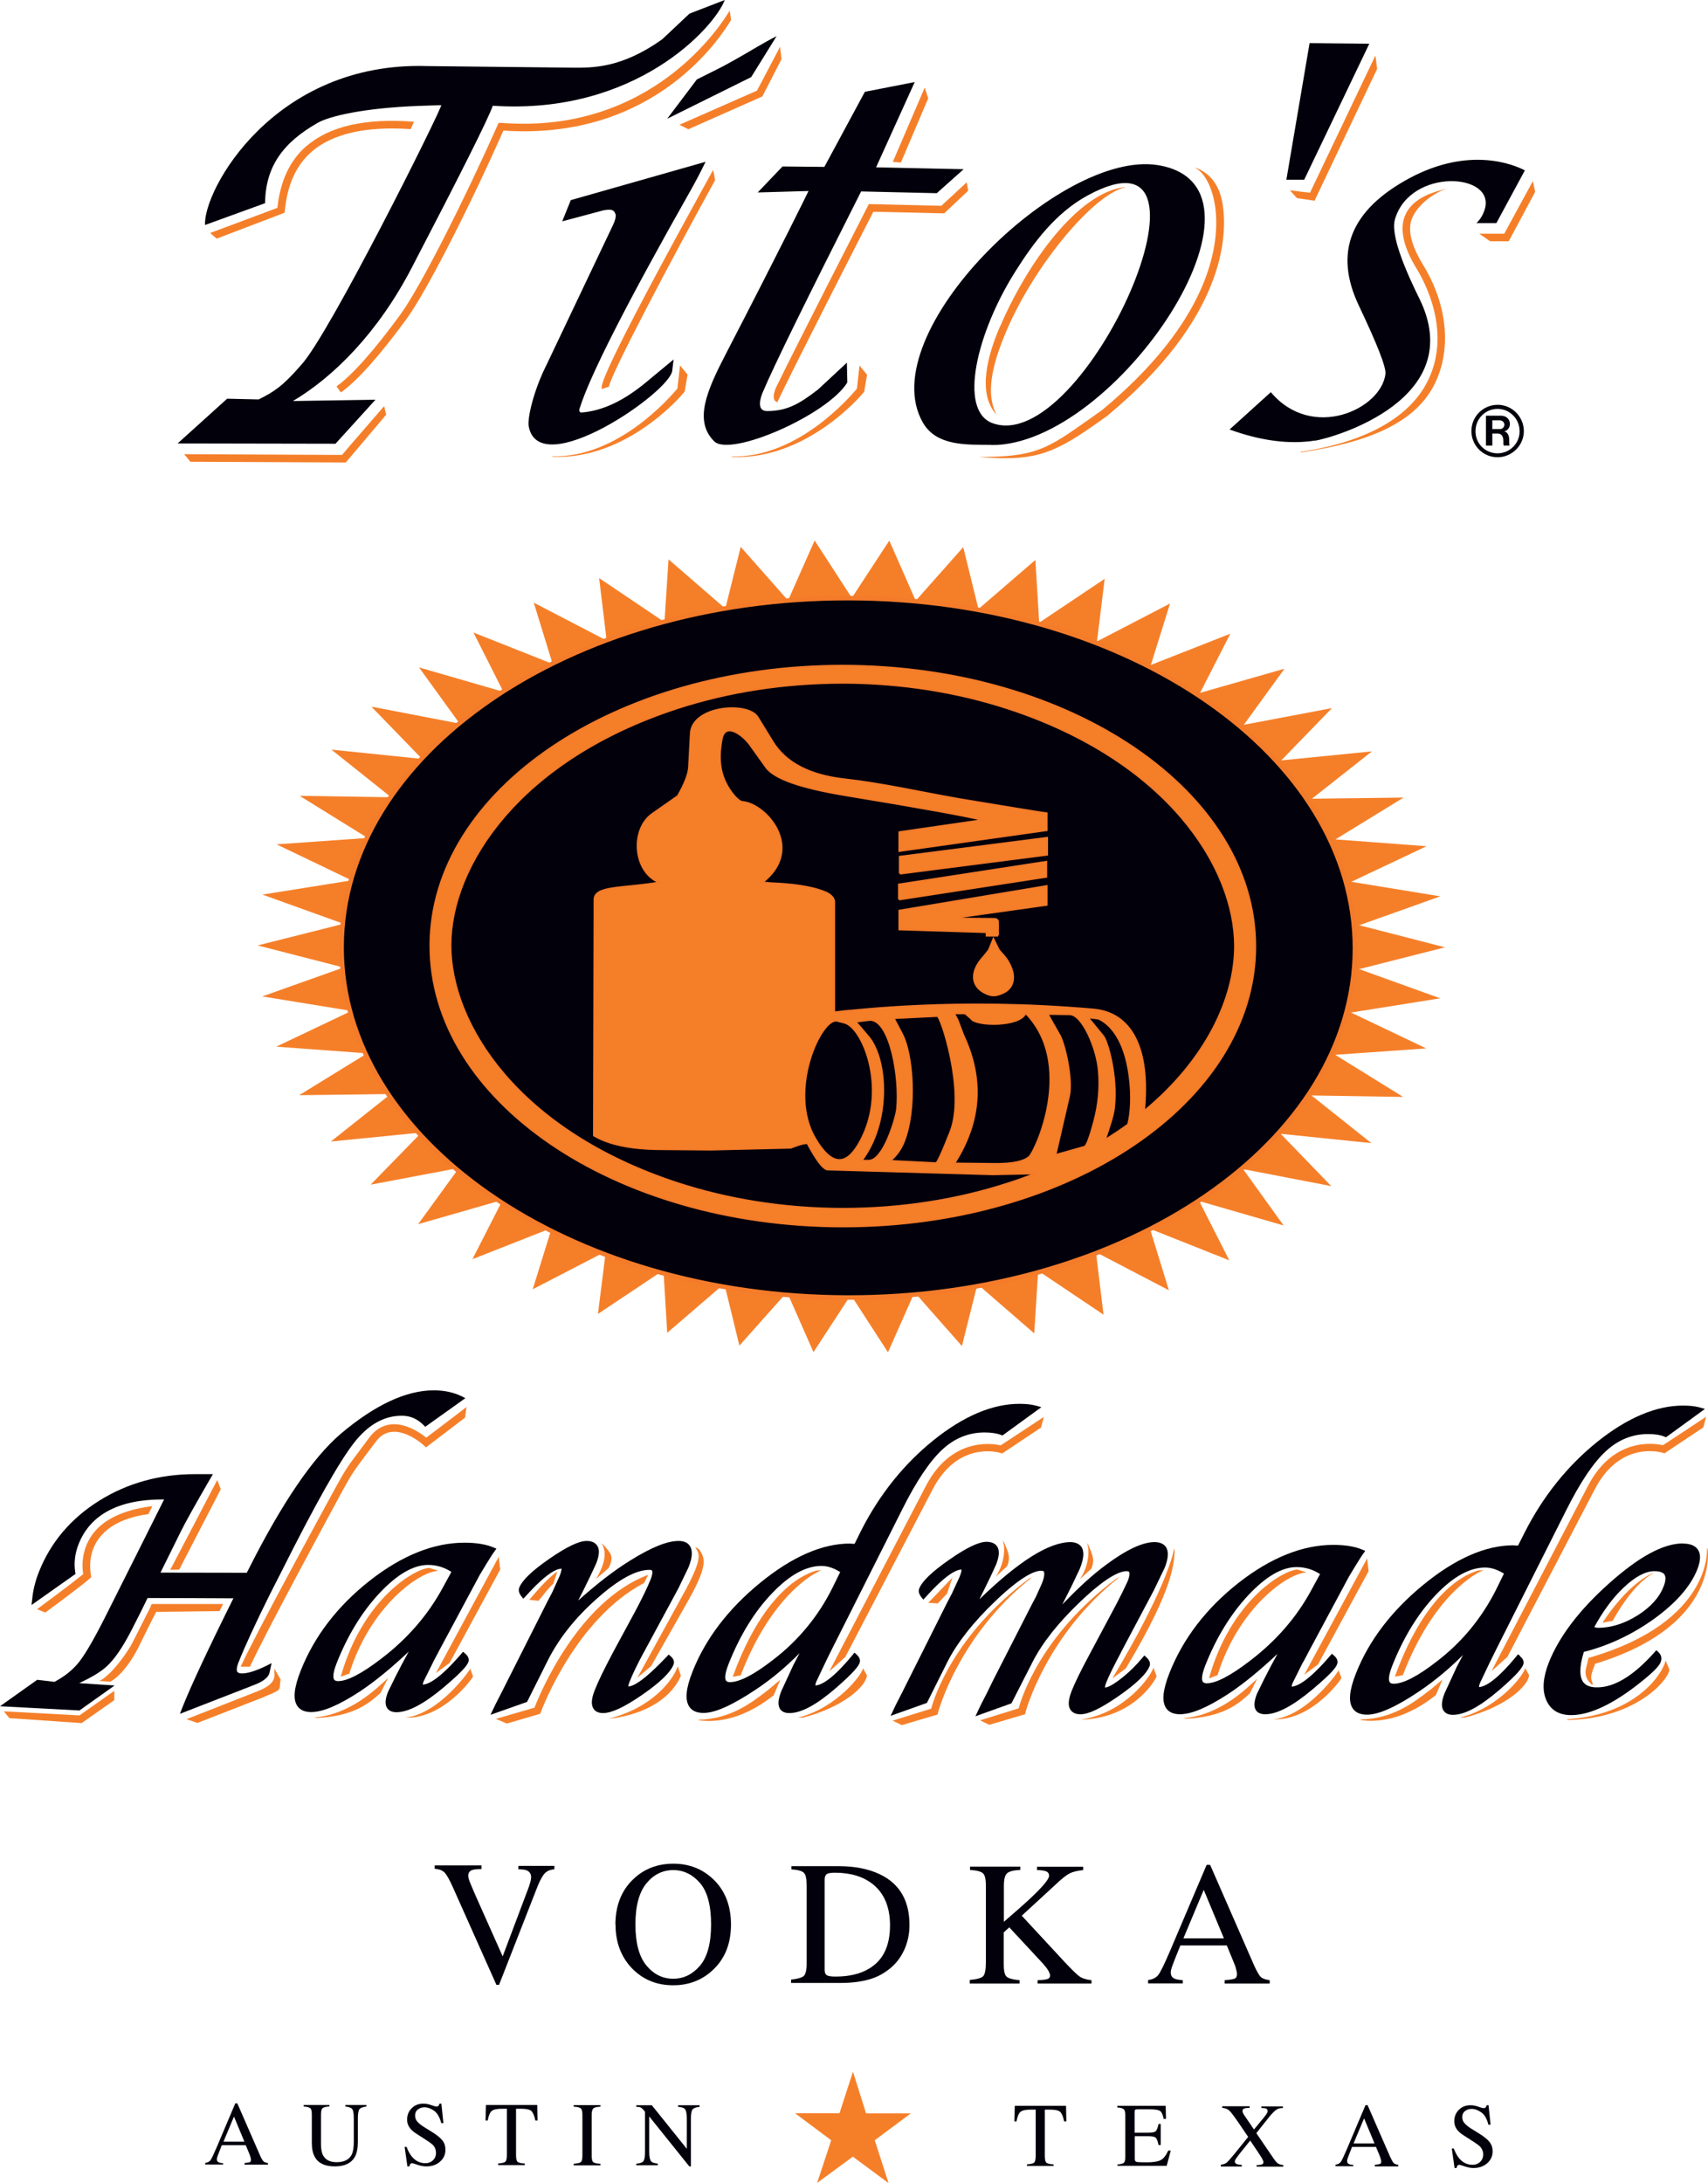 <?xml version="1.0" encoding="UTF-8"?>
<svg id="Layer_2" data-name="Layer 2" xmlns="http://www.w3.org/2000/svg" viewBox="0 0 117.6 150.3">
  <defs>
    <style>
      .cls-1, .cls-2 {
        fill: #01000b;
      }

      .cls-3, .cls-4 {
        fill: #f57f29;
      }

      .cls-4, .cls-2 {
        fill-rule: evenodd;
      }

      .cls-5 {
        stroke-miterlimit: 3.86;
        stroke-width: .14px;
      }

      .cls-5, .cls-6 {
        fill: none;
        stroke: #f47b29;
      }

      .cls-6 {
        stroke-width: .31px;
      }
    </style>
  </defs>
  <g id="Layer_1-2" data-name="Layer 1">
    <g>
      <polygon class="cls-3" points="58.65 41.16 61.23 37.22 63.05 41.36 66.32 37.67 67.37 41.93 71.29 38.55 71.55 42.87 76.06 39.85 75.53 44.16 80.56 41.55 79.24 45.78 84.71 43.63 82.63 47.7 88.44 46.04 85.64 49.9 91.71 48.75 88.22 52.35 94.46 51.73 90.33 54.99 96.64 54.91 91.95 57.79 98.22 58.26 93.04 60.71 99.17 61.71 93.59 63.7 99.49 65.22 93.58 66.72 99.16 68.73 93.02 69.71 98.2 72.18 91.93 72.62 96.61 75.52 90.3 75.42 94.42 78.7 88.18 78.06 91.66 81.66 85.59 80.49 88.38 84.37 82.57 82.69 84.64 86.77 79.18 84.6 80.48 88.83 75.46 86.21 75.98 90.51 71.48 87.49 71.21 91.8 67.3 88.41 66.23 92.67 62.97 88.97 61.14 93.1 58.58 89.15 56.01 93.09 54.19 88.96 50.91 92.64 49.87 88.38 45.94 91.76 45.68 87.45 41.17 90.46 41.71 86.16 36.68 88.76 37.99 84.54 32.53 86.69 34.61 82.61 28.79 84.28 31.6 80.41 25.52 81.56 29.02 77.97 22.78 78.59 26.9 75.32 20.6 75.4 25.28 72.52 19.02 72.06 24.19 69.6 18.06 68.6 23.65 66.61 17.74 65.09 23.65 63.6 18.07 61.59 24.21 60.61 19.04 58.13 25.31 57.69 20.63 54.79 26.93 54.89 22.82 51.61 29.06 52.25 25.57 48.65 31.65 49.82 28.85 45.95 34.66 47.63 32.6 43.55 38.05 45.71 36.75 41.49 41.77 44.1 41.25 39.8 45.75 42.83 46.03 38.51 49.94 41.9 51 37.65 54.26 41.34 56.09 37.21 58.65 41.16"/>
      <path class="cls-1" d="M15.36,149.04v-.11c-.15-.01-.25-.03-.3-.06-.09-.04-.13-.11-.13-.22,0-.05.02-.12.05-.21.03-.09.13-.34.29-.75h1.65s.25.6.25.6c.04.09.06.17.08.24.02.08.03.13.03.16,0,.09-.03.15-.08.17-.05.02-.17.04-.36.06v.11s1.61,0,1.61,0v-.11c-.15-.02-.25-.06-.31-.12-.06-.06-.15-.2-.25-.44l-1.55-3.55h-.14s-1.3,3.07-1.3,3.07c-.2.46-.33.74-.41.85-.08.1-.2.16-.36.18v.11s1.23,0,1.23,0ZM15.39,147.44l.72-1.72.72,1.73h-1.44"/>
      <path class="cls-1" d="M22.68,144.91v.11c-.24.02-.4.06-.47.12-.07.06-.11.21-.11.44v2.01c0,.33.04.59.13.77.17.34.48.5.95.5.51,0,.85-.17,1.03-.51.1-.19.15-.49.15-.89v-1.63c0-.34-.04-.56-.12-.64-.08-.09-.24-.14-.46-.16v-.11s1.45,0,1.45,0v.11c-.24.03-.4.08-.48.18-.07.09-.11.3-.11.63v1.63c0,.43-.07.77-.2,1.01-.25.45-.71.67-1.39.67-.68,0-1.14-.22-1.38-.66-.13-.24-.2-.55-.2-.94v-1.96c0-.23-.03-.38-.1-.44-.07-.06-.22-.11-.46-.12v-.11s1.78,0,1.78,0Z"/>
      <path class="cls-1" d="M28,147.82c.1.28.23.5.37.67.25.29.55.44.92.44.2,0,.37-.06.51-.19.14-.13.22-.3.22-.53,0-.2-.07-.38-.22-.54-.1-.1-.3-.24-.6-.43l-.53-.34c-.16-.1-.29-.21-.38-.31-.18-.2-.26-.42-.26-.66,0-.32.11-.58.32-.79.21-.21.49-.32.83-.31.14,0,.31.03.51.1.2.07.31.1.34.1.08,0,.13-.02.16-.05.03-.04.05-.09.07-.15h.13s.14,1.34.14,1.34h-.15c-.1-.4-.27-.69-.49-.85-.23-.16-.45-.24-.67-.24-.17,0-.32.05-.45.15-.13.1-.19.24-.19.42,0,.16.05.3.15.41.1.12.25.24.45.37l.55.34c.34.21.59.41.73.59.14.18.21.39.21.64,0,.33-.12.6-.37.82-.25.22-.56.33-.95.33-.19,0-.39-.04-.6-.11-.21-.07-.33-.11-.36-.11-.07,0-.12.02-.15.07-.03.05-.04.1-.05.15h-.14s-.19-1.34-.19-1.34h.15Z"/>
      <path class="cls-1" d="M33.44,144.92h3.55s.02,1.07.02,1.07h-.15c-.07-.34-.17-.56-.28-.66-.11-.1-.35-.15-.71-.15h-.34s0,3.21,0,3.21c0,.24.04.39.11.45.07.06.24.1.49.11v.11s-1.83,0-1.83,0v-.11c.27-.02.44-.06.5-.13.07-.07.1-.23.1-.5v-3.14s-.34,0-.34,0c-.34,0-.58.05-.7.15-.12.1-.22.32-.28.66h-.15s.03-1.07.03-1.07Z"/>
      <path class="cls-1" d="M39.5,148.97c.25-.02.42-.06.49-.11.07-.06.11-.21.11-.45v-2.8c0-.23-.03-.38-.11-.45-.07-.07-.24-.11-.49-.12v-.11s1.84,0,1.84,0v.11c-.25.01-.42.05-.49.12s-.11.21-.11.45v2.8c0,.24.03.39.11.45s.24.1.49.11v.11s-1.84,0-1.84,0v-.11Z"/>
      <path class="cls-1" d="M43.8,148.97c.26-.03.43-.08.5-.18.07-.09.11-.3.11-.63v-2.77s-.08-.1-.08-.1c-.09-.11-.17-.18-.23-.2-.06-.03-.16-.04-.29-.04v-.11s1.07,0,1.07,0l2.41,3v-2.09c0-.34-.05-.57-.15-.67-.07-.07-.22-.11-.45-.13v-.11s1.48,0,1.48,0v.11c-.24.02-.4.08-.48.17-.08.09-.12.3-.12.63v3.3s-.11,0-.11,0l-2.76-3.44v2.44c0,.34.05.57.15.67.06.07.21.11.44.14v.11s-1.48,0-1.48,0v-.11Z"/>
      <path class="cls-1" d="M69.85,144.98h3.55s.02,1.07.02,1.07h-.15c-.07-.34-.17-.56-.28-.66-.11-.1-.35-.15-.71-.15h-.34s0,3.21,0,3.21c0,.24.04.39.11.45.08.06.24.1.49.11v.11s-1.83,0-1.83,0v-.11c.27-.02.44-.06.5-.13.07-.07.1-.23.1-.5v-3.14s-.34,0-.34,0c-.34,0-.58.05-.7.15-.13.1-.22.32-.28.66h-.15s.03-1.07.03-1.07Z"/>
      <path class="cls-1" d="M76.93,149.02c.23-.02.38-.06.45-.12.07-.06.1-.2.1-.44v-2.8c0-.22-.03-.37-.1-.44-.07-.07-.22-.11-.45-.13v-.11s3.33,0,3.33,0l.02.9h-.16c-.05-.28-.13-.46-.24-.54-.11-.08-.34-.12-.71-.12h-.85c-.09,0-.15.01-.17.04-.02.03-.03.08-.03.17v1.4s.96,0,.96,0c.27,0,.44-.04.51-.12.07-.08.13-.24.18-.48h.15s0,1.45,0,1.45h-.15c-.05-.24-.11-.41-.18-.49-.07-.08-.24-.12-.5-.12h-.96s0,1.55,0,1.55c0,.12.04.2.12.22.08.02.31.03.7.03.42,0,.74-.04.94-.14.2-.09.38-.31.55-.67h.17s-.28,1.05-.28,1.05h-3.39s0-.12,0-.12Z"/>
      <path class="cls-1" d="M84.07,149.03c.17-.02.29-.06.38-.13.09-.07.26-.27.52-.58l.97-1.2-.68-1c-.3-.44-.51-.72-.63-.82-.12-.11-.28-.17-.48-.18v-.11s1.89,0,1.89,0v.11c-.18,0-.3.02-.36.04-.08.03-.13.08-.13.17,0,.06.02.12.06.2.02.04.05.09.09.14l.64.94.7-.85c.1-.12.17-.23.21-.3.02-.05.03-.09.03-.12,0-.09-.04-.15-.13-.18-.06-.02-.15-.03-.3-.03v-.11s1.48,0,1.48,0v.11c-.17,0-.3.03-.39.08-.14.08-.32.25-.54.52l-.9,1.13,1.18,1.73c.13.19.23.31.31.36.08.05.21.09.37.11v.11s-1.84,0-1.84,0v-.11c.18,0,.3-.02.37-.05.07-.03.1-.08.1-.15,0-.07-.05-.18-.14-.33-.09-.15-.35-.54-.77-1.16l-.74.92c-.11.14-.18.24-.22.3-.07.1-.1.18-.1.22,0,.09.05.15.16.19.06.02.17.04.32.05v.11s-1.44,0-1.44,0v-.11Z"/>
      <path class="cls-1" d="M93.18,149.16v-.11c-.15-.01-.25-.03-.3-.06-.09-.04-.13-.11-.13-.22,0-.05.02-.12.05-.21.03-.09.13-.34.29-.75h1.65s.25.6.25.6c.04.09.06.17.08.24.02.08.03.13.03.16,0,.09-.03.15-.08.17-.05.02-.17.04-.36.06v.11s1.61,0,1.61,0v-.11c-.15-.02-.25-.06-.31-.12-.06-.06-.14-.2-.25-.44l-1.55-3.55h-.14s-1.3,3.07-1.3,3.07c-.2.46-.33.74-.41.85-.08.1-.2.16-.36.18v.11s1.23,0,1.23,0ZM93.2,147.56l.72-1.72.72,1.73h-1.44"/>
      <path class="cls-1" d="M100.1,147.93c.11.28.23.5.37.67.25.29.55.44.92.44.2,0,.37-.06.51-.19.14-.13.22-.3.22-.53,0-.2-.07-.38-.22-.54-.1-.1-.3-.24-.6-.43l-.53-.34c-.16-.1-.29-.21-.38-.31-.18-.2-.26-.42-.26-.66,0-.32.11-.58.32-.79.21-.21.49-.32.83-.31.14,0,.31.03.51.1.2.07.31.1.34.1.08,0,.13-.02.16-.05.03-.04.05-.09.07-.15h.13s.14,1.34.14,1.34h-.15c-.1-.4-.26-.69-.49-.85-.23-.16-.45-.24-.67-.24-.17,0-.32.05-.45.15-.13.1-.19.24-.19.42,0,.16.05.3.15.41.1.12.25.24.45.37l.55.34c.34.21.59.41.73.59.14.18.21.39.21.64,0,.33-.12.6-.37.82-.25.22-.56.33-.95.33-.19,0-.39-.04-.6-.11-.21-.07-.33-.11-.36-.11-.07,0-.12.02-.15.07-.03.05-.04.1-.05.15h-.14s-.19-1.34-.19-1.34h.15Z"/>
      <polygon class="cls-3" points="59.63 145.5 62.71 145.5 60.23 147.35 61.18 150.3 58.72 148.48 56.26 150.29 57.23 147.35 54.74 145.49 57.8 145.49 58.73 142.63 59.63 145.5"/>
      <path class="cls-1" d="M33.15,128.45v.23c-.3,0-.51.02-.62.06-.19.06-.29.19-.29.39,0,.1.03.24.1.42.07.18.2.48.38.9l1.89,4.24,1.73-4.59c.08-.2.13-.37.17-.51.04-.14.06-.25.06-.34,0-.23-.1-.39-.3-.48-.12-.05-.31-.07-.58-.08v-.23s2.48,0,2.48,0v.23c-.26.03-.45.1-.57.2-.19.15-.37.46-.56.91l-2.68,6.85h-.18s-2.99-6.7-2.99-6.7c-.25-.56-.45-.91-.6-1.05-.15-.14-.37-.22-.66-.24v-.23s3.23,0,3.23,0Z"/>
      <path class="cls-1" d="M42.38,132.49c0,1.23.38,2.24,1.14,3.03.75.77,1.69,1.16,2.83,1.16,1.06,0,1.97-.34,2.72-1.04.84-.78,1.26-1.82,1.26-3.14,0-1.29-.4-2.33-1.21-3.11-.75-.72-1.67-1.08-2.76-1.08-1.09,0-2.01.35-2.76,1.07-.82.78-1.22,1.82-1.23,3.11M43.75,132.49c0-1.28.26-2.22.76-2.83s1.12-.91,1.85-.91c.71,0,1.32.3,1.83.88.51.59.77,1.54.77,2.86,0,1.31-.26,2.25-.77,2.85-.51.59-1.12.89-1.84.89-.73,0-1.35-.31-1.85-.92-.5-.61-.75-1.55-.75-2.83"/>
      <path class="cls-1" d="M54.48,136.52h3.37c.9,0,1.67-.11,2.29-.34.34-.12.67-.3.99-.54.5-.37.87-.83,1.12-1.38.25-.54.37-1.12.37-1.73,0-1.68-.68-2.85-2.06-3.5-.76-.36-1.7-.55-2.8-.55h-3.27s0,.22,0,.22c.45.03.74.11.86.24.13.13.19.41.19.86v5.4c0,.46-.08.74-.21.85-.13.11-.42.19-.86.24v.23ZM56.78,135.6v-6.19c0-.2.06-.33.15-.39.1-.06.28-.09.55-.09,1.1,0,1.97.27,2.64.81.77.63,1.16,1.57,1.16,2.82,0,1.4-.47,2.39-1.42,2.96-.61.38-1.39.56-2.34.56-.3,0-.51-.03-.6-.1-.1-.06-.14-.19-.14-.39"/>
      <path class="cls-1" d="M66.78,136.31c.49-.04.8-.13.92-.26.12-.14.18-.46.18-.97v-5.25c0-.44-.06-.72-.19-.85-.13-.13-.43-.21-.9-.24v-.23s3.46,0,3.46,0v.23c-.47.02-.78.1-.92.24-.14.13-.21.42-.21.85v2.48c.74-.64,1.36-1.18,1.83-1.62.85-.8,1.28-1.32,1.28-1.54,0-.16-.07-.27-.22-.32-.14-.05-.35-.08-.61-.08v-.23s3.18,0,3.18,0v.23c-.39.04-.69.11-.92.22-.22.11-.53.35-.93.73l-2.38,2.19,2.89,3.12c.52.56.88.91,1.07,1.05.19.14.47.23.84.27v.23s-3.71,0-3.71,0v-.23c.34-.01.56-.04.68-.08.12-.04.18-.12.18-.25,0-.07-.04-.17-.11-.31-.08-.14-.2-.3-.36-.48l-2.34-2.52-.38.35v2.19c0,.45.06.74.2.86.14.12.43.2.89.24v.23s-3.43,0-3.43,0v-.23Z"/>
      <path class="cls-1" d="M81.44,136.56v-.23c-.29-.02-.48-.06-.58-.11-.17-.08-.25-.22-.25-.42,0-.1.03-.24.09-.41.06-.18.25-.66.57-1.45h3.2s.48,1.17.48,1.17c.07.17.13.32.16.47.04.15.06.25.06.31,0,.18-.05.29-.16.33-.1.05-.33.08-.69.11v.23s3.1,0,3.1,0v-.23c-.29-.04-.49-.11-.61-.22-.12-.11-.28-.39-.48-.84l-3.01-6.88h-.24s-2.53,5.95-2.53,5.95c-.38.89-.65,1.44-.8,1.63-.16.2-.39.31-.7.35v.23s2.39,0,2.39,0ZM81.48,133.45l1.4-3.34,1.39,3.34h-2.79"/>
      <path class="cls-2" d="M93.29,65.31c-.02,13.3-15.65,24.05-34.92,24.02-19.26-.03-34.87-10.83-34.85-24.13.02-13.3,15.65-24.05,34.92-24.02,19.27.03,34.87,10.83,34.85,24.13"/>
      <path class="cls-6" d="M93.29,65.31c-.02,13.3-15.65,24.05-34.92,24.02-19.26-.03-34.87-10.83-34.85-24.13.02-13.3,15.65-24.05,34.92-24.02,19.27.03,34.87,10.83,34.85,24.13Z"/>
      <path class="cls-4" d="M58.06,45.84c15.68.02,28.38,8.68,28.36,19.34-.02,10.66-12.74,19.27-28.42,19.25s-28.38-8.68-28.36-19.34c.02-10.66,12.74-19.27,28.42-19.25M78.76,76.52c4.32-3.56,6.27-7.83,6.28-11.36,0-5.48-4.68-12.8-15.64-16.39-3.43-1.12-7.27-1.76-11.34-1.77-4.08,0-7.92.62-11.36,1.73-10.97,3.56-15.68,10.87-15.69,16.34,0,5.48,4.68,12.8,15.64,16.39,3.43,1.12,7.27,1.76,11.35,1.77,4.07,0,7.91-.62,11.34-1.73.7-.22,1.36-.46,2-.72l-2.97.06-11.38-.33c-.29-.02-.76-.62-1.39-1.81-.14-.02-.43.04-.86.2l-.3.11-5.5.13-3.58-.03c-1.96-.02-3.45-.34-4.46-.94l.04-16.24c0-.91,1.85-.76,4.1-1.11l.38-.06c-1.84-.74-1.99-3.67-.51-4.71l1.77-1.24c.49-.86.75-1.54.77-2.02l.12-2.29c.09-1.89,3.92-2.2,4.59-1.11l1.03,1.68c.9,1.46,2.55,2.32,4.95,2.59,2.67.3,5.3.91,7.95,1.37,3.78.63,5.77.95,5.97.97v1.15s-10.13,1.43-10.13,1.43v-1.28s5.78-.84,5.78-.84c-1.04-.27-4.21-.85-9.5-1.72-3.09-.51-4.91-1.15-5.46-1.93l-1.13-1.58c-.45-.62-1.71-1.6-1.94-.33-.28,1.52-.1,2.69.8,3.82.11.14.43.49.64.5,1.65.14,4.33,3.24,1.34,5.55.23-.01.44.04.68.05,1.27.05,2.68.19,3.74.64.27.12.56.37.55.64v7.61s.83-.1.83-.1c.49,0,7.51-.94,17.02-.1,2.54.22,3.92,2.55,3.48,7.01,0,.01,0-.01,0,0M61.96,60.14v-1.15s10.13-1.3,10.13-1.3v1.15s-10.13,1.3-10.13,1.3M61.9,61.92v-1.02s10.13-1.56,10.13-1.56v1.02s-10.13,1.56-10.13,1.56M68.72,64.41h-.78s0-.24,0-.24l-6.01-.19v-1.28s10.13-1.69,10.13-1.69v1.28s-5.9.83-5.9.83v.13s2.3.02,2.3.02c.17,0,.26.09.25.26v.87M68.71,65.31c.15.31.67.58.97,1.52.17.59.04,1.21-.61,1.51-.49.23-.79.26-1.3-.01-.85-.45-.99-1.37-.12-2.37.16-.18.48-.57.48-.63l.27-.67.32.66M65.67,69.76l.25.46.4,1.06c1.42,3.03,1.21,5.97-.63,8.83l2.81.03c1.19.01,1.98-.15,2.37-.49.44-.38,3.2-6.4-.26-9.92-.35.96-3.44.91-3.74.39l-.41-.36h-.79M72.12,69.81l.77,1.36c.39.56.97,3.14.71,4.28l-.94,4.08,2.01-.57c.14-.02.37-.6.67-1.74.32-1.17.43-2.35.32-3.54-.13-1.5-1.12-3.85-2.01-3.86l-1.53-.02M64.55,69.94l-3.03.15.59,1.12c.72,1.37,1.01,5.12.12,7.38-.21.54-.54.99-.97,1.34l3.19.16c.09,0,.43-.72,1-2.18,1.07-2.73-.66-7.97-.9-7.97M77.68,77.42c.2-.76.28-1.96.1-3.32-.34-2.62-1.39-3.64-2.15-3.98l-.75-.09,1.08,1.32c.27.33.98,2.7.74,4.89-.06.56-.3,1.25-.64,2.27.56-.36,1.1-.71,1.62-1.09M58.89,70.33l.88,1.03c1.35,1.57,1.56,5.94-.47,8.56h.51c1.02.02,1.88-2.88,1.96-3.56.22-2.07-.44-6.13-1.86-6.15l-1.02.12M57.64,70.27c-1.09-.28-3.47,4.82-1.52,8.12,1.06,1.8,2.04,1.96,2.95.48,2.2-3.6.39-8.13-.92-8.47l-.51-.13"/>
      <path class="cls-5" d="M58.06,45.84c15.68.02,28.38,8.68,28.36,19.34-.02,10.66-12.74,19.27-28.42,19.25s-28.38-8.68-28.36-19.34c.02-10.66,12.74-19.27,28.42-19.25ZM78.76,76.52c4.32-3.56,6.27-7.83,6.28-11.36,0-5.48-4.68-12.8-15.64-16.39-3.43-1.12-7.27-1.76-11.34-1.77-4.08,0-7.92.62-11.36,1.73-10.97,3.56-15.68,10.87-15.69,16.34,0,5.48,4.68,12.8,15.64,16.39,3.43,1.12,7.27,1.76,11.35,1.77,4.07,0,7.91-.62,11.34-1.73.7-.22,1.36-.46,2-.72l-2.97.06-11.38-.33c-.29-.02-.76-.62-1.39-1.81-.14-.02-.43.04-.86.2l-.3.11-5.5.13-3.58-.03c-1.96-.02-3.45-.34-4.46-.94l.04-16.24c0-.91,1.85-.76,4.1-1.11l.38-.06c-1.84-.74-1.99-3.67-.51-4.71l1.77-1.24c.49-.86.75-1.54.77-2.02l.12-2.29c.09-1.89,3.92-2.2,4.59-1.11l1.03,1.68c.9,1.46,2.55,2.32,4.95,2.59,2.67.3,5.3.91,7.95,1.37,3.78.63,5.77.95,5.97.97v1.15s-10.13,1.43-10.13,1.43v-1.28s5.78-.84,5.78-.84c-1.04-.27-4.21-.85-9.5-1.72-3.09-.51-4.91-1.15-5.46-1.93l-1.13-1.58c-.45-.62-1.71-1.6-1.94-.33-.28,1.52-.1,2.69.8,3.82.11.14.43.49.64.5,1.65.14,4.33,3.24,1.34,5.55.23-.01.44.04.68.05,1.27.05,2.68.19,3.74.64.27.12.56.37.55.64v7.61s.83-.1.83-.1c.49,0,7.51-.94,17.02-.1,2.54.22,3.92,2.55,3.48,7.01,0,.01,0-.01,0,0M61.96,60.14v-1.15s10.13-1.3,10.13-1.3v1.15s-10.13,1.3-10.13,1.3M61.9,61.92v-1.02s10.13-1.56,10.13-1.56v1.02s-10.13,1.56-10.13,1.56M68.72,64.41h-.78s0-.24,0-.24l-6.01-.19v-1.28s10.13-1.69,10.13-1.69v1.28s-5.9.83-5.9.83v.13s2.3.02,2.3.02c.17,0,.26.09.25.26v.87M68.71,65.31c.15.31.67.58.97,1.52.17.59.04,1.21-.61,1.51-.49.23-.79.26-1.3-.01-.85-.45-.99-1.37-.12-2.37.16-.18.48-.57.48-.63l.27-.67.32.66M65.67,69.76l.25.46.4,1.06c1.42,3.03,1.21,5.97-.63,8.83l2.81.03c1.19.01,1.98-.15,2.37-.49.44-.38,3.2-6.4-.26-9.92-.35.96-3.44.91-3.74.39l-.41-.36h-.79M72.12,69.81l.77,1.36c.39.56.97,3.14.71,4.28l-.94,4.08,2.01-.57c.14-.02.37-.6.67-1.74.32-1.17.43-2.35.32-3.54-.13-1.5-1.12-3.85-2.01-3.86l-1.53-.02M64.55,69.94l-3.03.15.59,1.12c.72,1.37,1.01,5.12.12,7.38-.21.54-.54.99-.97,1.34l3.19.16c.09,0,.43-.72,1-2.18,1.07-2.73-.66-7.97-.9-7.97M77.68,77.42c.2-.76.28-1.96.1-3.32-.34-2.62-1.39-3.64-2.15-3.98l-.75-.09,1.08,1.32c.27.33.98,2.7.74,4.89-.06.56-.3,1.25-.64,2.27.56-.36,1.1-.71,1.62-1.09M58.89,70.33l.88,1.03c1.35,1.57,1.56,5.94-.47,8.56h.51c1.02.02,1.88-2.88,1.96-3.56.22-2.07-.44-6.13-1.86-6.15l-1.02.12M57.64,70.27c-1.09-.28-3.47,4.82-1.52,8.12,1.06,1.8,2.04,1.96,2.95.48,2.2-3.6.39-8.13-.92-8.47l-.51-.13"/>
      <path class="cls-2" d="M103.11,31.48c.98,0,1.81-.8,1.81-1.8,0-.99-.81-1.81-1.8-1.81-1,0-1.81.8-1.81,1.81,0,.99.8,1.8,1.8,1.8M103.11,31.21c-.85,0-1.52-.67-1.52-1.52,0-.85.67-1.54,1.52-1.54.84,0,1.52.69,1.52,1.54,0,.84-.68,1.52-1.52,1.52M102.33,30.68h.42s0-.83,0-.83h.4c.18,0,.36.15.36.48,0,.25,0,.28.03.35h.4c-.06-.2,0-.41-.05-.61-.05-.23-.19-.35-.33-.37.22-.04.4-.24.4-.51,0-.32-.24-.57-.61-.57h-1.04s0,2.06,0,2.06M102.75,29.54v-.6s.51,0,.51,0c.18,0,.32.13.32.3,0,.16-.14.31-.3.3h-.53"/>
      <path class="cls-2" d="M25.86,27.51l-2.76,3.04-10.87-.02,3.41-3.08,2.17.05c1.04-.52,1.64-.89,2.93-2.38,1.93-2.07,9.65-17.57,9.64-17.88l-1.51.05c-3.84.14-6.2.71-7,1.17-2.41,1.37-3.59,3.03-3.62,5.53l-4.13,1.5c-.16-2.33,4.71-11.29,15.32-10.94l10,.11c1.3,0,3.32.07,6.16-1.96l1.87-1.76,2.43-.94c-.7,1.88-6.14,7.94-15.97,7.28-.33.93-2.2,4.66-5.6,11.19-2.33,4.47-5.38,7.49-8.16,9.14l5.69-.09ZM45.95,8.16l2.03-2.69,1.4-.7c.57-.28,1.48-.79,2.73-1.53.45-.26.9-.52,1.36-.75l-1.75,2.82-5.77,2.86M90.17,2.97l4.11.04-4.48,9.36h-1.23s1.6-9.41,1.6-9.41M58.34,26.33h0c-1.35,2.23-8.06,5.17-9.17,4.05-1.41-1.41-.52-3.46.83-6.06,3.92-7.57,5.59-11.01,5.67-11.17l-3.5.1,1.71-1.79,2.88.03,2.79-5.17,3.43-.67-2.66,5.87,6.03.13-1.85,1.65-5.21-.12c-3.83,7.59-5.97,11.93-6.77,13.82-.16.37-.46,1.3.29,1.3,1.34,0,2.2-.46,3.52-1.49l1.98-1.84.03,1.35M90.55,30.33c-1.77.28-3.74.02-5.89-.76l2.84-2.57c2.84,3.38,7.6,1.18,7.89-1.25.06-.46-.56-2.03-1.83-4.71-1.74-3.66-.58-6.58,3.48-8.77,4.16-2.23,7.22-.92,7.95-.54l-1.96,3.63h-1.37c.15-.16.39-.4.56-.92.82-2.55-5.11-2.91-6.17.64-.26.86.29,2.67,1.66,5.44,3.45,6.96-5.87,9.61-7.16,9.82M68.25,30.63c-1.69-.02-3.77.1-4.71-1.54-3.51-6.14,9.46-18.82,16.19-17.72,9.04,1.47-2.93,19.36-11.48,19.27M46.38,24.74l-.09.74c-.02,1.44-9.2,7.79-9.89,3.85-.09-.52.32-2.4,1.22-4.19l4.56-9.59c.2-.41.2-.54.22-.73-.09-.34-.22-.45-.85-.34l-2.84.76.59-1.46,9.28-2.64c-.31.64-.64,1.28-.99,1.9-4.43,7.82-6.99,12.85-7.68,15.08-.05.15-.02.29.14.28,1.42-.11,2.89-.8,4.42-2.07l1.92-1.59M74.9,13.45c-2.18,1.18-3.71,3.2-5.01,5.27-2.65,4.21-3.9,9.49-1.59,10.4,6.35,2.42,16.81-21.22,6.6-15.67"/>
      <path class="cls-4" d="M34.51,8.46h-.18s-.07.15-.07.15c-2.09,4.73-5.24,11.05-6.69,13.04-1.8,2.47-3.32,4.18-4.4,4.95l.3.42c1.14-.81,2.66-2.52,4.52-5.06,1.45-1.99,4.48-8.02,6.67-12.97,10.59.72,15.13-6.71,15.68-7.62l-.1-.64c-.53.89-5.32,8.54-15.72,7.73"/>
      <path class="cls-4" d="M23.55,31.32c-.25,0-10.87-.05-10.87-.05l.43.52,10.7.05,2.78-3.29-.14-.59s-2.75,3.17-2.9,3.36"/>
      <path class="cls-4" d="M52.12,6.24c-.16.07-5.34,2.35-5.34,2.35l.61.31,5.1-2.26,1.32-2.57-.1-.85s-1.51,2.87-1.59,3.02"/>
      <path class="cls-4" d="M41.45,26.78l.48-.16c.06-.73,4.39-8.93,7.31-14.22l-.14-.7c-8,14.49-7.75,14.92-7.65,15.09"/>
      <path class="cls-4" d="M46.64,26.75c-.43.52-4.11,4.83-8.66,4.66l.1.04c5.09.2,8.85-4.22,9.01-4.43l.05-.06.2-1.17-.52-.63s-.16,1.46-.18,1.6"/>
      <path class="cls-4" d="M59,26.76c-.43.52-4.11,4.83-8.66,4.66l.1.04c5.09.2,8.85-4.22,9.01-4.43l.05-.06.2-1.17-.52-.63s-.16,1.46-.18,1.6"/>
      <polygon class="cls-4" points="61.47 11.15 62.03 11.19 63.91 6.77 63.67 6.03 61.47 11.15"/>
      <path class="cls-4" d="M68.85,22.48c-.85,1.97-1.58,4.62-.24,6.06h0c-.72-1.37-.39-3.27.73-5.86,1.93-4.48,5.98-9.32,8.13-9.78v-.02c-3.26.34-6.77,5.3-8.61,9.6"/>
      <path class="cls-4" d="M82.27,11.55c.53.22,1.16,1.12,1.39,2.63.05.31.08.7.08,1.16,0,2.56-1.14,7.32-7.87,12.9,0,0-.89.63-.89.63-2.9,2.05-3.68,2.6-7.66,2.59h.05c3.62.3,4.99-.1,7.92-2.16l.91-.64c8.17-6.76,8.31-12.43,7.99-14.55-.22-1.51-1.01-2.22-1.82-2.55h-.08Z"/>
      <path class="cls-4" d="M90.2,13.27c-.29-.03-1.39-.17-1.39-.17l.49.54,1.21.18,4.31-9.08-.12-.92s-4.34,9.12-4.5,9.44"/>
      <path class="cls-4" d="M103.56,16.09h-1.71s.75.52.75.52h1.28s1.82-3.4,1.82-3.4l-.16-.74s-1.83,3.37-1.97,3.62"/>
      <path class="cls-4" d="M96.74,14.84c-.39.94-.11,2.18.81,3.68.58.95,2.35,4.29.82,7.57-1.21,2.6-4.27,4.34-8.83,5.02l.02.04c4.74-.71,7.99-2.07,9.28-4.84,1.11-2.37.79-5.38-.85-8.06-.83-1.36-1.09-2.44-.77-3.21.42-1.04,1.7-1.89,2.54-2.09h0c-.93.23-2.5.61-3.02,1.9"/>
      <path class="cls-4" d="M21.09,10.06c-1.14,1-1.79,2.39-1.99,4.25l-4.63,1.73.45.39,4.69-1.79-.08-.06.07.04c.16-1.84.76-3.21,1.84-4.16,1.44-1.26,3.75-1.78,6.84-1.57l.22-.51c-3.34-.26-5.83.31-7.41,1.69"/>
      <path class="cls-4" d="M66.57,12.54s-1.62,1.51-1.76,1.63c-.19,0-4.99-.12-4.99-.12l-.07.14c-.21.41-4.73,9.24-6.33,12.51-.16.4-.27.88.1.99,1-2.15,5.95-11.82,6.61-13.11.3,0,4.88.11,4.88.11l1.65-1.56-.1-.59Z"/>
      <path class="cls-1" d="M31.76,96.12c-.53-.26-1.17-.4-1.89-.4-1.91,0-4.07,1.01-6.43,3.01-1.9,1.63-4.02,4.74-6.29,9.24,0,0-.1.19-.16.31-.22,0-5.39-.01-5.94-.01.23-.47,1.45-2.93,1.45-2.93.3-.6.97-1.8,1.99-3.56l.17-.29h-1.23c-2.43,0-4.65.61-6.6,1.83-1.95,1.22-3.35,2.87-4.15,4.9-.24.61-.4,1.23-.46,1.85l-.05.43,3.03-2.14-.02-.12c-.1-.64-.02-1.29.23-1.93.81-2.05,2.78-3.09,5.85-3.08h.04c-.26.53-3.96,7.9-3.96,7.9-.79,1.58-1.42,2.68-1.87,3.26-.43.56-1.02,1.03-1.72,1.4-.12-.01-1.19-.14-1.19-.14l-2.56,1.82,5.47.29,2.42-1.72s-1.67-.11-2.44-.16c.79-.37,1.46-.75,1.89-1.15.55-.5,1.11-1.33,1.69-2.45l.66-1.3s.35-.71.47-.96c.22,0,5.35.01,5.91.02-.03.06-.07.14-.07.14-1.72,3.46-2.88,5.95-3.45,7.39l-.16.42,4.4-1.71s.79-.31.79-.31c.53-.21.84-.45.96-.74l.16-.73-.37.19c-.72.35-1.28.52-1.66.52-.12,0-.27-.02-.33-.11-.04-.06-.08-.22.07-.62.44-1.11,1.17-2.7,2.18-4.73l.81-1.59c2.29-4.57,3.96-7.53,4.97-8.82.97-1.25,2.08-1.88,3.3-1.87.58,0,1.06.21,1.49.64l.12.12,2.76-1.97-.29-.15Z"/>
      <path class="cls-1" d="M31.08,108.22c-.14.26-.59,1.08-.59,1.08-1.01,1.87-2.44,3.53-4.26,4.91-1.33,1.02-2.32,1.53-2.95,1.53-.2,0-.25-.08-.27-.1-.07-.1-.13-.37.17-1.14.76-1.92,1.76-3.56,2.98-4.85,1.2-1.27,2.31-1.91,3.32-1.91.6,0,1.13.18,1.6.48M34.04,106.82l.14-.2-.22-.09c-.5-.21-1.17-.32-1.98-.32-2.11,0-4.3.87-6.53,2.62-2.21,1.74-3.81,3.82-4.75,6.2-.46,1.17-.54,1.96-.23,2.42.19.28.51.42.95.42.8,0,1.89-.46,3.33-1.4,1.11-.73,2.25-1.69,3.39-2.76-.13.24-.46.85-.46.85,0,0-.48.93-.48.93,0,0-.48.98-.48.98-.21.52-.22.89-.06,1.13.12.18.34.28.63.28.82,0,1.89-.56,3.27-1.72,1.35-1.14,1.61-1.53,1.68-1.72.05-.12.08-.35-.21-.6l-.15-.12-.13.15c-1.47,1.71-2.24,2.09-2.64,2.11,0-.04.01-.1.06-.23l.72-1.45.39-.74,2.75-5.13s.44-.73.44-.73l.38-.61s.17-.25.17-.25"/>
      <path class="cls-1" d="M44.36,113.7l2.34-4.33s.7-1.45.7-1.45c.16-.4.24-.73.23-1,0-.2-.05-.37-.14-.5-.15-.22-.41-.33-.76-.33-.8,0-1.89.44-3.36,1.36-1.18.73-2.37,1.68-3.56,2.74.07-.14.37-.73.37-.73,0,0,.46-.94.46-.94,0,0,.41-.88.41-.88.22-.57.25-.97.06-1.24-.14-.2-.38-.31-.72-.31-.53,0-1.37.4-2.57,1.23-1.2.83-1.87,1.48-2.07,1.99-.07.18-.02.37.14.58l.14.18.16-.17c1.41-1.57,2.12-1.9,2.47-1.9h0s0,0,0,.03c0,.06-.02.19-.12.45l-.52,1.15-.32.61s-3.13,6.21-3.13,6.21l-.44.86s-.36.75-.36.75l2.52-.89,1.43-2.86c.76-1.51,1.9-2.95,3.4-4.27,1.48-1.31,2.69-1.97,3.6-1.96.06,0,.14,0,.17.05.02.03.08.17-.09.6-.21.53-.56,1.25-1.04,2.16l-1.52,2.81c-.6,1.13-1.04,2.02-1.29,2.66-.24.6-.26,1.02-.08,1.29.13.19.35.29.65.29.59,0,1.47-.41,2.7-1.26,1.23-.85,1.93-1.53,2.15-2.07.05-.12.08-.35-.19-.58l-.14-.12-.13.14c-1.6,1.69-2.32,2.05-2.65,2.06,0,0,0,0,0,0,0-.04.01-.14.09-.33.19-.49.52-1.18.98-2.03"/>
      <path class="cls-1" d="M56.56,107.81c.44,0,.87.16,1.29.42-.13.26-.56,1.13-.56,1.14-.97,1.93-2.34,3.59-4.07,4.91-1.31,1.02-2.31,1.53-2.96,1.53-.2,0-.25-.08-.27-.1-.07-.1-.13-.37.17-1.14.78-1.97,1.78-3.61,3-4.88,1.19-1.25,2.33-1.88,3.39-1.88M58.98,113.9l-.15-.12-.12.15c-1.41,1.71-2.17,2.09-2.57,2.11,0-.04.01-.13.08-.3l.66-1.39.36-.73,4.89-9.72c.97-1.94,1.9-3.32,2.76-4.11.84-.78,1.82-1.17,2.9-1.17.46,0,.84.06,1.13.17l.1.04,2.68-1.95-.39-.11c-.3-.08-.67-.12-1.12-.12-1.86,0-3.84.84-5.91,2.5-2.05,1.65-3.74,3.76-5,6.25,0,0-.32.64-.44.89-.13,0-.33-.02-.33-.02h0c-1.9,0-3.98.91-6.18,2.71-2.19,1.79-3.76,3.85-4.65,6.11-.46,1.16-.53,1.95-.22,2.41.19.29.52.43.98.43.8,0,1.98-.53,3.6-1.61,1.19-.79,2.15-1.64,3.01-2.5-.15.3-.42.8-.42.8,0,0-.84,1.82-.84,1.82-.12.32-.19.58-.19.8,0,.17.04.31.11.42.13.19.34.28.64.28.81,0,1.86-.56,3.2-1.72,1.3-1.13,1.55-1.52,1.63-1.72.05-.12.08-.36-.22-.6"/>
      <path class="cls-1" d="M77.18,113.76s2.28-4.3,2.28-4.3l.74-1.54c.14-.36.21-.67.21-.92,0-.2-.05-.36-.13-.49-.15-.22-.42-.34-.79-.34-.8,0-1.88.49-3.28,1.52-1.04.76-2.06,1.72-3.07,2.78.04-.08.13-.26.13-.26,0,0,.54-1.07.54-1.07l.54-1.14c.16-.4.24-.73.24-1,0-.2-.04-.37-.13-.5-.15-.21-.4-.32-.74-.33-1.49,0-3.56,1.3-6.29,3.94.12-.23.29-.58.29-.58,0,0,.46-.94.46-.94,0,0,.41-.89.41-.89.22-.57.24-.97.06-1.24-.14-.2-.38-.31-.73-.31-.53,0-1.37.4-2.56,1.23-1.19.83-1.87,1.48-2.07,1.99-.07.18-.02.37.14.58l.14.18.16-.17c1.41-1.57,2.12-1.9,2.47-1.9,0,0,0,0,0,.03,0,.06-.02.19-.12.45l-.53,1.15s-.32.61-.32.61c0,0-3.11,6.21-3.11,6.21l-.44.86s-.36.76-.36.76l2.5-.89,1.43-2.86c.66-1.29,1.75-2.68,3.24-4.11,1.83-1.76,2.75-2.13,3.2-2.13.09,0,.16.02.18.06.01.02.03.06.03.16,0,.12-.03.32-.16.65l-.4.89-.31.59s-2.67,5.23-2.67,5.23c0,0-.4.82-.4.82,0,0-.44.86-.44.86,0,0-.36.76-.36.76l2.48-.89,1.46-2.86c.66-1.29,1.75-2.68,3.25-4.11,1.84-1.76,2.76-2.13,3.22-2.13.06,0,.14.01.17.05.02.03.09.18-.11.67l-.36.75s-.36.71-.36.71l-.35.66s-1.5,2.81-1.5,2.81c-.63,1.17-1.06,2.05-1.28,2.61-.23.6-.26,1.02-.07,1.29.14.2.37.31.7.3.55,0,1.4-.41,2.62-1.26,1.22-.85,1.91-1.52,2.12-2.05.05-.14.06-.35-.21-.6l-.15-.14-.13.16c-.44.53-.94,1.02-1.48,1.44-.68.53-.98.61-1.1.61,0,0,0,0,0-.01,0-.04.01-.14.09-.34.19-.48.53-1.16,1-2.04"/>
      <path class="cls-1" d="M89.29,107.89c.6,0,1.13.18,1.6.48-.14.26-.59,1.08-.59,1.08-1.01,1.88-2.44,3.53-4.26,4.91-1.33,1.02-2.32,1.53-2.95,1.53-.2,0-.25-.08-.27-.1-.07-.1-.13-.37.17-1.14.76-1.92,1.76-3.55,2.98-4.85,1.2-1.27,2.31-1.92,3.32-1.91M89.73,114.43l.39-.74,2.75-5.13s.44-.73.44-.73l.38-.61s.17-.25.17-.25l.14-.2-.22-.09c-.5-.21-1.17-.32-1.98-.32-2.11,0-4.31.88-6.53,2.62-2.21,1.74-3.81,3.82-4.75,6.2-.46,1.17-.54,1.96-.23,2.42.19.28.51.42.95.42.8,0,1.89-.46,3.33-1.4,1.11-.73,2.25-1.69,3.39-2.76-.13.24-.46.85-.46.85,0,0-.48.93-.48.93,0,0-.48.98-.48.98-.2.52-.22.89-.06,1.13.12.18.34.27.63.27.82,0,1.89-.56,3.27-1.72,1.35-1.13,1.61-1.52,1.68-1.72.05-.12.08-.35-.21-.6l-.15-.12-.13.15c-1.47,1.71-2.24,2.09-2.64,2.11,0-.04.01-.1.06-.23l.72-1.45"/>
      <path class="cls-1" d="M102.26,107.92c.44,0,.87.16,1.29.42-.13.26-.56,1.14-.56,1.14-.98,1.93-2.34,3.59-4.07,4.91-1.31,1.02-2.31,1.53-2.96,1.53-.2,0-.25-.08-.27-.1-.07-.1-.13-.37.17-1.14.78-1.97,1.79-3.61,3-4.88,1.19-1.25,2.33-1.88,3.39-1.88M104.67,114.01l-.15-.12-.12.15c-1.41,1.71-2.17,2.09-2.57,2.11,0-.04.01-.13.08-.3l.66-1.39s.36-.73.36-.73l4.89-9.72c.97-1.94,1.89-3.32,2.76-4.11.84-.78,1.82-1.17,2.9-1.17.46,0,.84.06,1.13.18l.1.04,2.68-1.95-.39-.11c-.3-.08-.67-.12-1.12-.12-1.85,0-3.84.84-5.91,2.5-2.05,1.65-3.74,3.76-5,6.25,0,0-.32.64-.45.89-.13,0-.33-.02-.33-.02h0c-1.9,0-3.98.91-6.18,2.71-2.19,1.79-3.76,3.85-4.65,6.11-.46,1.16-.53,1.95-.22,2.41.19.29.53.43.98.43.8,0,1.98-.52,3.6-1.61,1.18-.8,2.15-1.64,3.01-2.5-.15.3-.42.8-.42.8,0,0-.84,1.82-.84,1.82-.13.32-.19.58-.19.8,0,.17.04.31.12.42.13.19.34.28.64.28.81,0,1.85-.56,3.2-1.72,1.3-1.12,1.55-1.52,1.63-1.72.05-.12.08-.36-.22-.6"/>
      <path class="cls-1" d="M114.53,109.25c-.29.75-.9,1.41-1.79,1.97-.9.56-1.81.85-2.71.85-.08,0-.17-.03-.26-.05.59-1.08,1.26-2,2.02-2.72.79-.75,1.51-1.13,2.11-1.13.36,0,.6.08.7.23.11.17.09.46-.07.86M115.88,106.26c-1.35,0-3.02.9-5.1,2.76-2.04,1.82-3.43,3.65-4.14,5.44-.4,1.02-.47,1.88-.19,2.55.29.71.87,1.07,1.73,1.07,1.31,0,2.95-.78,4.88-2.34,1.01-.81,1.22-1.14,1.28-1.31.1-.25.05-.49-.15-.68l-.15-.14-.13.15c-1.42,1.6-2.76,2.42-3.96,2.41-.45,0-.76-.12-.94-.36-.13-.18-.2-.43-.2-.76,0-.35.08-.8.24-1.32,1.7-.43,3.31-1.19,4.8-2.25,1.53-1.1,2.54-2.25,3.01-3.42.13-.33.19-.61.19-.85,0-.21-.05-.38-.15-.53-.19-.27-.53-.41-1.03-.41"/>
      <path class="cls-3" d="M6.39,105.6c-.47.64-.71,1.38-.71,2.21,0,.18.02.37.05.56-.87.72-3.16,2.4-3.18,2.42l.57.23c.1-.08,2.25-1.65,3.05-2.33l.11-.1-.02-.14c-.15-.98.03-1.83.55-2.53.82-1.11,2.25-1.52,3.41-1.68l.27-.55c-.61.09-2.95.36-4.1,1.92"/>
      <polygon class="cls-3" points="11.72 108.08 12.34 108.06 15.2 102.53 14.96 101.89 11.72 108.08"/>
      <path class="cls-3" d="M10.39,110.58l-1.32,2.61c-.26.49-1.35,2.1-2.22,2.54l.75.05c1.06-.6,1.88-2.26,1.92-2.34,0,0,.94-1.93,1.24-2.47.3,0,4.36-.05,4.36-.05l.24-.49h-4.91s-.08.15-.08.15Z"/>
      <path class="cls-3" d="M5.48,118.1c-.17-.01-5.22-.28-5.22-.28l.39.47,4.97.34,2.25-1.58v-.64s-2.26,1.59-2.4,1.69"/>
      <path class="cls-3" d="M18.9,115.23c0,.3,0,.72-1.07,1.17l-4.99,1.96.75.26,4.44-1.73c1.27-.54,1.24-.48,1.25-.99l.04-.27-.43-.75v.36Z"/>
      <path class="cls-3" d="M29.35,98.98c-.38-.31-1.37-1.01-2.41-.92-.6.06-1.11.37-1.52.92l-.81,1.09c-.58.77-.8,1.06-1.42,2.19-.65,1.19-5.65,10.33-6.62,12.49h.64c.97-2.15,5.79-11.05,6.44-12.24.6-1.09.8-1.35,1.38-2.13l.82-1.09c.32-.44.69-.67,1.15-.71,1.06-.1,2.16.91,2.17.92l.16.15,2.69-2.05.1-.73s-2.46,1.88-2.76,2.1"/>
      <path class="cls-3" d="M23.45,115.44l.6-.22c1.45-4.65,4.85-7.06,6.15-7.07l-.64-.2c-.91,0-4.58,2.06-6.1,7.49"/>
      <polygon class="cls-3" points="30.01 115.19 30.96 114.48 34.44 108.06 34.34 107.18 30.01 115.19"/>
      <path class="cls-3" d="M27.9,118.26h.2c2.52-.05,4.43-2.71,4.47-2.84l-.19-.54c0,.06-2.1,3.11-4.48,3.38"/>
      <path class="cls-3" d="M21.61,118.24l.2.04c2.48-.13,3.54-.94,4.4-1.74l.51-1.02c-.81.75-2.58,2.51-5.1,2.73"/>
      <path class="cls-3" d="M83.24,115.55l.59-.22c1.45-4.65,4.85-7.06,6.15-7.07l-.64-.2c-.91,0-4.58,2.06-6.1,7.49"/>
      <polygon class="cls-3" points="89.8 115.3 90.75 114.59 94.23 108.17 94.13 107.29 89.8 115.3"/>
      <path class="cls-3" d="M87.69,118.37h.2c2.52-.05,4.43-2.71,4.47-2.84l-.19-.54c0,.06-2.1,3.11-4.48,3.38"/>
      <path class="cls-3" d="M81.45,118.29l.2.04c2.48-.12,3.54-.94,4.4-1.74l.51-1.02c-.81.75-2.57,2.51-5.1,2.73"/>
      <path class="cls-4" d="M41.39,106.23c.21.27.55.98-.35,2.48l.86-.75c.43-.87.1-1.04-.28-1.53l-.24-.2Z"/>
      <path class="cls-4" d="M36.79,117.57c-.23.07-2.65.77-2.65.77l.76.32,2.29-.67.05-.12c.02-.06,2.35-6.39,7.11-8.89l.28-.56c-4.83,1.82-7.47,8.21-7.83,9.15"/>
      <path class="cls-4" d="M36.45,110.14l.63.07c.29-.35.62-.8,1.02-1.18l.27-.83c-.63.4-1.62,1.58-1.92,1.93"/>
      <path class="cls-4" d="M47.86,106.5l.11.2c.18.31.4.68-.98,3.15l-3.1,5.65.94-.79,2.61-4.61c1.41-2.53,1.03-2.87.71-3.42l-.29-.18Z"/>
      <path class="cls-4" d="M41.89,118.33l.56-.07c2.36-.4,3.85-1.54,4.43-2.88l-.21-.66c-.32.92-1.74,2.86-4.78,3.61"/>
      <path class="cls-4" d="M54.95,118.26h.31c2.81-.72,4.39-2.18,4.43-2.92l-.27-.49c-.02.36-1.73,2.71-4.48,3.41"/>
      <path class="cls-4" d="M52.79,116.42c-1.06.82-2.51,1.94-4.72,1.98l.08.04c2.08.27,3.91-.79,4.97-1.61l.15-.11.46-1.08-.93.78Z"/>
      <path class="cls-4" d="M50.46,115.44l.54-.1c2.1-5.48,5.05-7.07,5.57-7.23l-.36.02c-.57.17-3.49,1.06-5.76,7.31"/>
      <path class="cls-4" d="M68.91,99.51c-.61-.14-3.43-.57-5.18,2.83l-6.63,12.73,1.1-.99,6-11.51c1.74-3.4,4.57-2.58,4.68-2.54l.12.04,2.68-1.79.19-.73s-2.78,1.84-2.96,1.95"/>
      <path class="cls-4" d="M100.54,118.25h.31c2.81-.72,4.39-2.18,4.43-2.92l-.27-.49c-.02.36-1.72,2.71-4.48,3.41"/>
      <path class="cls-4" d="M98.39,116.4c-1.06.82-2.51,1.94-4.73,1.98l.08.05c2.08.27,3.91-.79,4.97-1.61l.15-.11.46-1.08-.93.78Z"/>
      <path class="cls-4" d="M96.05,115.43l.54-.1c2.1-5.48,5.05-7.07,5.57-7.23l-.36.02c-.57.17-3.49,1.06-5.76,7.31"/>
      <path class="cls-4" d="M114.5,99.5c-.61-.14-3.43-.57-5.18,2.83l-6.63,12.73,1.1-.99,6-11.51c1.75-3.4,4.57-2.58,4.69-2.54l.12.04,2.68-1.79.19-.73s-2.78,1.84-2.96,1.95"/>
      <polygon class="cls-4" points="63.91 110.35 64.57 110.39 65.21 109.71 65.57 108.62 63.91 110.35"/>
      <path class="cls-4" d="M70.15,117.61c-.25.08-2.67.83-2.67.83l.63.31,2.47-.73.03-.14s1.4-5.31,6.48-9.31l-.25.13c-5.16,3.86-6.51,8.19-6.7,8.91"/>
      <path class="cls-4" d="M64.13,117.63c-.25.08-2.67.83-2.67.83l.63.31,2.47-.73.03-.15s1.4-5.31,6.48-9.31l-.25.13c-5.16,3.86-6.51,8.19-6.7,8.91"/>
      <path class="cls-4" d="M74.84,106.24c.22.52.09,1.66-.49,2.49l.8-.74c.25-.62.06-.97-.22-1.64l-.09-.11Z"/>
      <path class="cls-4" d="M69.04,106.07c.22.52.09,1.66-.49,2.49l.8-.74c.25-.62.06-.97-.22-1.64l-.09-.11Z"/>
      <path class="cls-4" d="M76.59,115.55l.92-.68c3.41-5.67,3.3-7.34,3.37-8.07l-.04-.21c-.06.54-.81,3.23-4.25,8.96"/>
      <path class="cls-4" d="M74.46,118.38h.28c3.12-.21,4.62-2.35,4.9-2.97l-.22-.6c-.18.6-1.97,3.13-4.97,3.57"/>
      <path class="cls-4" d="M117.53,106.6s.41,5.02-8.01,7.5l-.15.04-.06.29c-.1.44-.38.98.32,1.58l.03-.12c-.16-.34-.1-.56-.03-.8.04-.16.16-.37.19-.54,7-2.12,7.79-6.03,7.78-7.54,0-.15-.01-.3-.03-.4h-.04Z"/>
      <path class="cls-4" d="M110.33,111.72l.71-.13c-.08.16,1.23-2.44,2.8-3.28v-.02c-1.92.83-3.54,3.51-3.51,3.43"/>
      <path class="cls-4" d="M107.89,118.38l.05.04c4.82-.11,7-2.86,7-3.48l-.26-.63c-.02.43-1.55,3.7-6.78,4.06"/>
    </g>
  </g>
</svg>